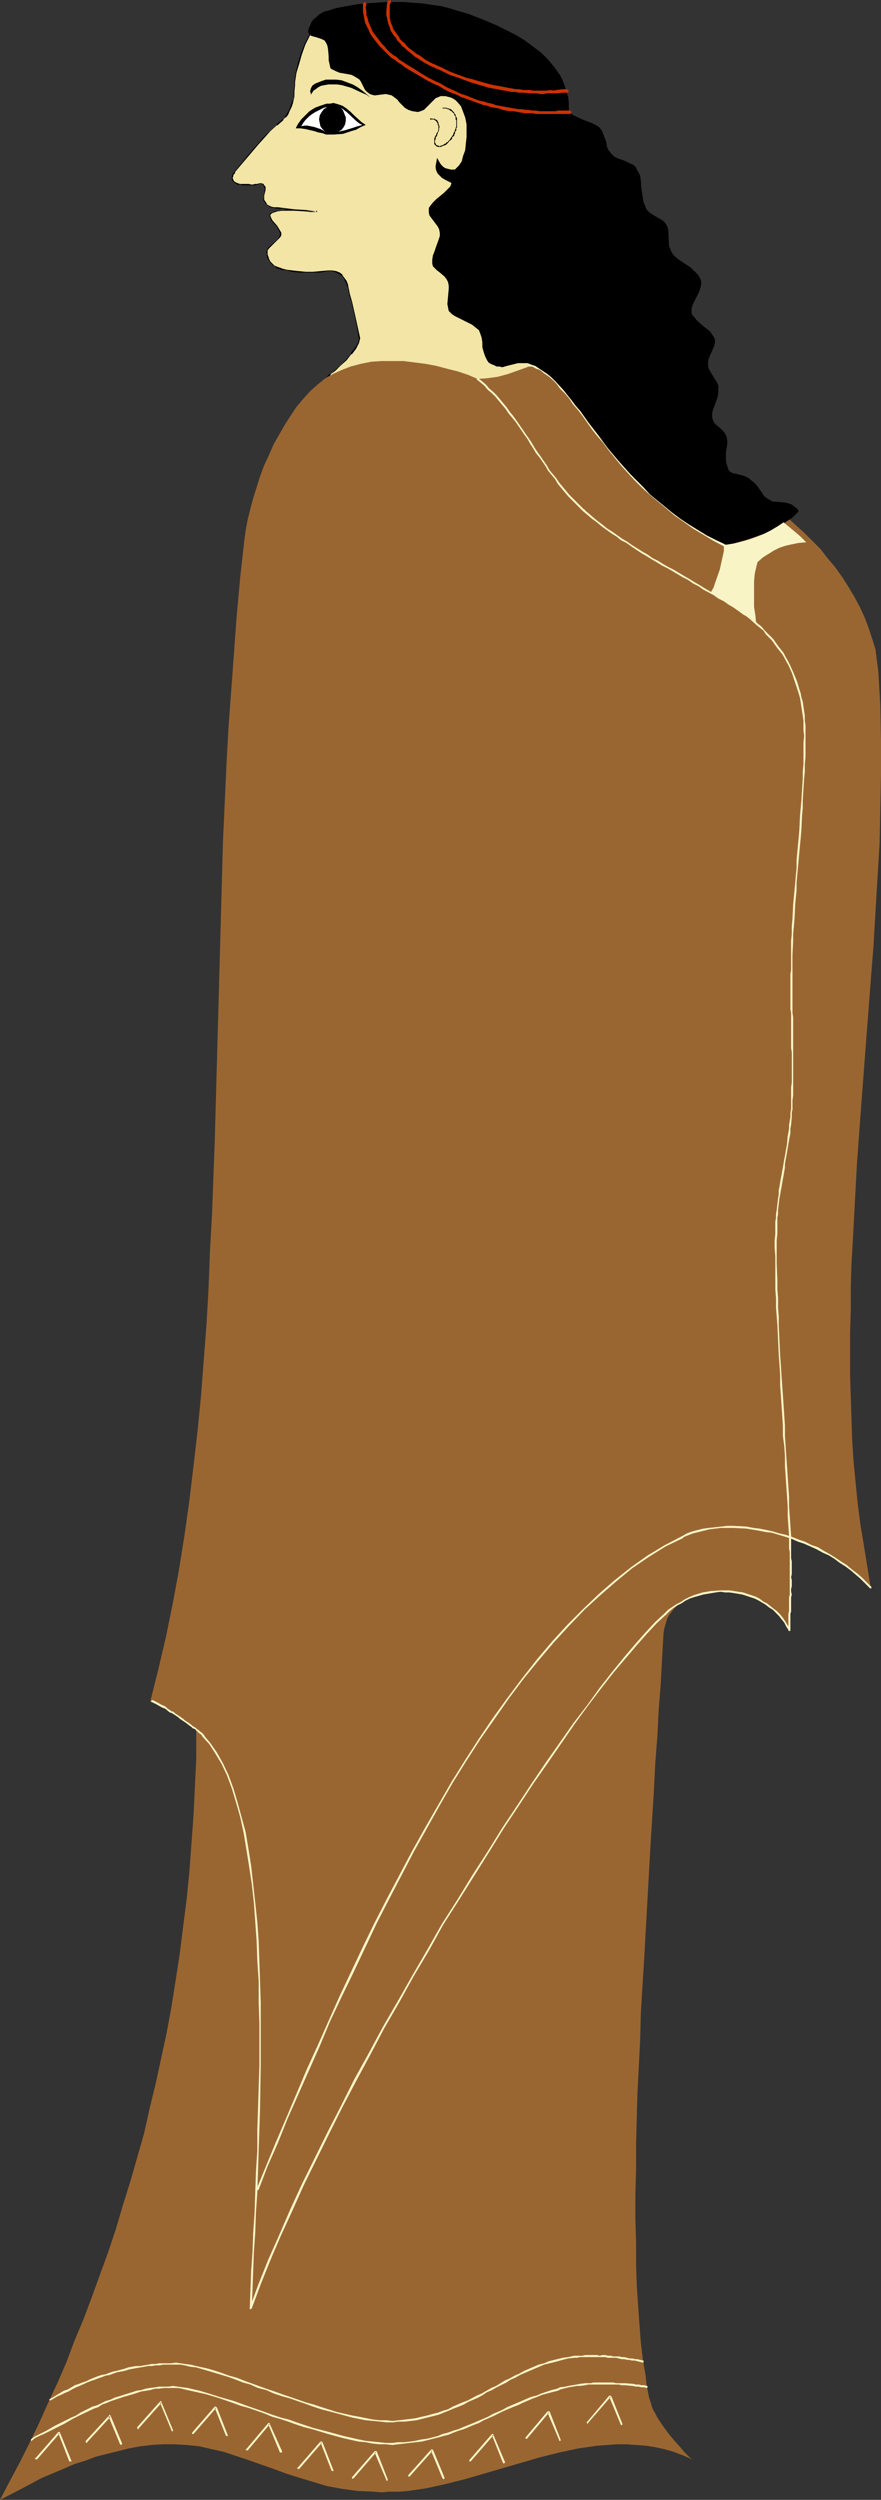 <?xml version="1.0" encoding="UTF-8" standalone="no"?>
<svg
   version="1.0"
   width="54.908mm"
   height="155.711mm"
   id="svg52"
   sodipodi:docname="Woman Standing 2.wmf"
   xmlns:inkscape="http://www.inkscape.org/namespaces/inkscape"
   xmlns:sodipodi="http://sodipodi.sourceforge.net/DTD/sodipodi-0.dtd"
   xmlns="http://www.w3.org/2000/svg"
   xmlns:svg="http://www.w3.org/2000/svg">
  <rect width="100%" height="100%" fill="#333333" stroke="none"/>
  <sodipodi:namedview
     id="namedview52"
     pagecolor="#ffffff"
     bordercolor="#000000"
     borderopacity="0.25"
     inkscape:showpageshadow="2"
     inkscape:pageopacity="0.0"
     inkscape:pagecheckerboard="0"
     inkscape:deskcolor="#d1d1d1"
     inkscape:document-units="mm" />
  <defs
     id="defs1">
    <pattern
       id="WMFhbasepattern"
       patternUnits="userSpaceOnUse"
       width="6"
       height="6"
       x="0"
       y="0" />
  </defs>
  <path
     style="fill:#f2e5a5;fill-opacity:1;fill-rule:evenodd;stroke:none"
     d="m 74.347,5.979 -1.455,2.101 -0.97,2.424 -0.97,2.262 -0.646,2.262 -0.485,2.101 -0.323,2.101 -0.162,0.808 v 1.616 0.646 l -0.162,0.485 -0.162,0.646 -0.162,0.808 -0.323,0.97 -0.323,0.808 -0.485,0.808 -0.485,0.808 -0.485,0.485 -1.616,1.293 -1.455,1.293 -1.455,1.616 -1.455,1.454 -2.748,3.393 -2.586,3.232 -0.323,0.323 -0.162,0.485 -0.162,0.323 v 0.323 0.485 l 0.323,0.485 0.323,0.323 0.485,0.162 0.646,0.162 h 0.646 1.455 0.485 0.323 0.646 l 0.485,-0.162 h 0.485 0.485 0.323 l 0.323,0.323 0.162,0.323 0.162,0.646 -0.323,0.808 -0.162,0.485 v 0.646 l 0.162,0.485 0.162,0.646 0.323,0.323 0.485,0.485 0.646,0.162 0.646,0.162 0.97,0.162 1.293,0.162 2.586,0.162 2.748,0.323 h 1.293 l 1.131,0.162 h -1.131 l -1.455,-0.162 -2.748,-0.162 h -1.455 -1.293 l -1.131,0.162 -0.485,0.162 -0.485,0.162 -0.323,0.162 -0.162,0.323 -0.162,0.162 -0.162,0.162 0.162,0.646 0.485,0.646 0.97,1.293 0.485,0.646 0.485,0.808 v 0.485 l -0.162,0.646 -0.485,0.485 -0.485,0.485 -1.293,1.131 -0.485,0.485 -0.323,0.485 v 0.323 0.485 l 0.162,0.646 0.323,0.485 0.323,0.646 0.485,0.646 0.485,0.485 0.646,0.323 0.97,0.323 1.293,0.323 1.293,0.162 1.455,0.162 h 1.778 1.616 1.778 l 1.778,-0.162 h 0.97 l 0.97,0.162 0.808,0.323 0.646,0.485 0.485,0.646 0.323,0.646 0.323,0.808 0.162,0.808 0.485,1.616 0.323,1.616 0.808,2.909 0.646,2.909 0.485,2.909 v 0.485 l -0.162,0.646 -0.323,0.646 -0.485,0.485 -0.97,1.454 -1.293,1.293 -1.293,1.293 -1.293,1.131 -0.485,0.485 -0.485,0.485 -0.323,0.323 -0.323,0.323 1.939,0.485 1.939,0.323 2.263,0.485 2.101,0.323 4.687,0.646 4.849,0.646 4.687,0.323 4.525,0.323 h 2.263 2.101 l 2.101,-0.162 h 1.778 l 2.586,-0.646 2.586,-0.646 2.424,-0.808 2.263,-0.97 2.101,-1.131 0.97,-0.646 0.808,-0.646 0.808,-0.808 0.808,-0.808 0.646,-0.97 0.646,-0.97 -2.424,-0.323 -2.263,-0.485 -2.263,-0.646 -1.939,-0.808 -1.939,-1.131 -1.778,-1.131 -1.778,-1.454 -1.455,-1.454 -1.455,-1.616 -1.131,-1.778 -1.131,-1.778 -0.808,-1.939 -0.808,-2.101 -0.485,-2.101 -0.323,-2.262 -0.162,-2.262 0.162,-2.101 0.323,-2.262 0.485,-2.101 0.808,-2.101 0.808,-2.101 0.97,-2.101 0.808,-1.939 1.131,-2.101 0.97,-2.262 0.808,-2.262 0.97,-2.262 0.646,-2.424 0.485,-2.585 0.323,-2.747 0.162,-1.454 v -1.454 l -0.162,-1.616 v -1.616 l -0.323,-1.293 -0.485,-1.293 -0.485,-1.293 -0.808,-1.293 -0.97,-1.293 -1.131,-1.131 -1.131,-1.131 -1.293,-1.131 -1.455,-0.97 -1.455,-0.97 L 105.54,9.534 103.924,8.564 100.368,7.11 96.813,5.817 93.095,4.686 91.156,4.201 89.378,3.878 87.762,3.555 85.984,3.393 84.368,3.232 82.751,3.07 81.297,3.232 H 79.842 L 78.549,3.555 77.418,3.717 76.448,4.201 75.64,4.686 74.832,5.171 Z"
     id="path1" />
  <path
     style="fill:#000000;fill-opacity:1;fill-rule:evenodd;stroke:none"
     d="m 74.185,5.817 -1.293,2.262 -1.131,2.262 -0.97,2.424 -0.646,2.262 v 0 l -0.485,2.101 -0.323,2.101 v 0.808 l -0.162,1.616 v 0.646 0.485 l -0.162,0.646 v 0 l -0.323,0.808 -0.323,0.808 -0.323,0.97 -0.485,0.808 -0.485,0.646 h 0.162 l -0.485,0.646 v -0.162 l -1.616,1.293 v 0.162 l -1.455,1.293 -1.455,1.454 -1.455,1.616 v 0 l -2.748,3.232 -2.748,3.393 -0.323,0.323 -0.162,0.323 -0.162,0.323 v 0.162 0.323 0.485 0 l 0.323,0.485 v 0 0 l 0.485,0.323 0.485,0.323 v 0 h 0.646 l 0.646,0.162 h 1.455 0.485 0.323 0.646 l 0.485,-0.162 0.485,-0.162 h 0.485 v 0 l 0.323,0.162 v 0 l 0.162,0.162 0.162,0.323 v 0 l 0.162,0.646 v 0 l -0.162,0.808 -0.162,0.485 v 0.646 0.485 0.162 l 0.323,0.485 0.323,0.485 v 0 l 0.485,0.323 0.485,0.323 h 0.162 l 0.646,0.162 0.97,0.162 h 1.293 l 2.586,0.323 2.748,0.162 1.293,0.162 1.131,0.162 v -0.323 h -1.131 -1.455 l -2.748,-0.162 -1.455,-0.162 -1.293,0.162 -1.131,0.162 h -0.162 l -0.485,0.162 -0.323,0.162 -0.323,0.162 v 0 l -0.323,0.162 v 0 L 63.518,50.578 v 0 0.162 0.162 l 0.162,0.485 0.323,0.646 1.131,1.293 0.485,0.808 0.323,0.646 v 0 0.485 0 l -0.162,0.485 v 0 l -0.323,0.485 -0.646,0.646 -1.131,0.97 -0.485,0.485 v 0 l -0.323,0.646 v 0 l -0.162,0.323 0.162,0.485 v 0.646 0 l 0.323,0.646 0.323,0.485 0.485,0.646 v 0 l 0.646,0.485 v 0 l 0.646,0.485 0.97,0.323 v 0 l 1.293,0.162 1.293,0.323 1.455,0.162 h 1.778 1.616 1.778 l 1.778,-0.323 h 0.97 l 0.97,0.323 v 0 l 0.646,0.323 0.646,0.485 v -0.162 l 0.485,0.646 0.323,0.808 0.323,0.646 0.323,0.808 v 0 l 0.323,1.616 v 0.162 l 0.485,1.454 v 0 l 0.646,2.909 0.646,2.909 0.485,2.909 v 0.485 0 l -0.162,0.485 -0.323,0.646 -0.485,0.646 -0.97,1.293 h 0.162 l -1.293,1.454 -1.293,1.293 -1.293,1.131 -0.485,0.485 -0.485,0.485 v -0.162 l -0.485,0.323 -0.323,0.323 v 0 0.162 0 h 0.162 l 1.939,0.485 1.939,0.485 2.263,0.323 2.101,0.485 4.687,0.646 4.849,0.646 4.687,0.323 4.525,0.162 2.263,0.162 h 2.101 l 2.101,-0.162 1.778,-0.162 2.586,-0.485 h 0.162 l 2.586,-0.808 2.424,-0.808 2.263,-0.808 2.101,-1.131 0.808,-0.646 0.97,-0.808 v 0 l 0.808,-0.808 v 0 l 0.808,-0.808 0.646,-0.808 0.485,-0.97 v -0.162 0 0 0 l -2.424,-0.323 -2.263,-0.485 v 0 l -2.101,-0.646 -2.101,-0.97 -1.939,-0.97 -1.778,-1.293 -1.616,-1.293 v 0 l -1.616,-1.454 v 0 l -1.293,-1.616 -1.293,-1.778 -0.97,-1.939 -0.97,-1.939 -0.646,-1.939 v 0 l -0.485,-2.101 -0.323,-2.262 -0.162,-2.262 0.162,-2.101 0.323,-2.262 0.485,-2.101 v 0 l 0.646,-2.101 0.97,-1.939 0.808,-2.101 0.97,-2.101 0.97,-2.101 0.97,-2.101 0.97,-2.262 0.808,-2.424 0.808,-2.424 v 0 l 0.485,-2.585 0.323,-2.747 v -1.454 -1.454 -1.616 l -0.162,-1.616 -0.162,-1.293 v 0 l -0.485,-1.293 -0.646,-1.454 -0.808,-1.131 -0.808,-1.293 h -0.162 l -0.97,-1.131 -1.293,-1.131 v 0 l -1.293,-1.131 -1.455,-1.131 -1.455,-0.97 -1.616,-0.97 -1.616,-0.808 -3.556,-1.616 v 0.323 l 3.394,1.454 1.616,0.97 1.616,0.97 1.616,0.97 1.455,0.97 1.293,1.131 v 0 l 1.131,1.131 1.131,1.131 h -0.162 l 0.97,1.131 0.808,1.293 0.646,1.293 0.323,1.454 v -0.162 l 0.323,1.293 0.162,1.616 v 1.616 1.454 1.454 l -0.485,2.747 -0.485,2.585 v -0.162 l -0.646,2.585 -0.808,2.262 -0.97,2.262 -0.97,2.101 -0.97,2.101 -0.97,2.101 -0.97,2.101 -0.808,2.101 -0.646,1.939 v 0.162 l -0.646,2.101 -0.323,2.262 v 2.101 2.262 l 0.323,2.262 0.646,2.101 v 0.162 l 0.646,1.939 0.97,1.939 0.97,1.939 1.131,1.616 1.455,1.616 v 0 l 1.616,1.616 v 0 l 1.616,1.293 1.778,1.293 1.939,0.97 2.101,0.97 2.263,0.646 v 0 l 2.263,0.485 2.424,0.323 -0.162,-0.162 -0.646,0.97 -0.646,0.808 -0.646,0.97 v 0 l -0.808,0.646 v 0 l -0.808,0.646 -0.97,0.646 -2.101,1.293 -2.263,0.808 -2.424,0.808 -2.586,0.646 v 0 l -2.586,0.646 -1.778,0.162 h -2.101 -2.101 -2.263 L 99.722,91.945 95.035,91.461 90.186,90.976 85.499,90.168 83.398,89.845 81.135,89.36 79.196,89.037 77.256,88.552 v 0.162 l 0.323,-0.162 0.323,-0.323 v -0.162 l 0.485,-0.323 0.646,-0.485 1.131,-1.131 1.455,-1.293 1.131,-1.454 h 0.162 l 0.97,-1.293 0.323,-0.646 0.323,-0.646 0.162,-0.485 v -0.162 l 0.162,-0.485 -0.646,-2.909 -0.646,-2.909 -0.646,-2.909 v 0 l -0.485,-1.616 v 0 l -0.323,-1.616 v 0 l -0.162,-0.808 -0.323,-0.808 -0.485,-0.646 -0.485,-0.646 v -0.162 l -0.646,-0.485 -0.808,-0.323 v 0 L 78.226,63.667 h -0.97 l -1.778,0.162 -1.778,0.162 H 72.084 L 70.306,63.828 68.852,63.667 67.559,63.505 66.266,63.182 h 0.162 l -0.97,-0.323 -0.808,-0.323 v 0 l -0.485,-0.485 v 0 l -0.485,-0.485 -0.323,-0.646 -0.162,-0.646 v 0.162 l -0.162,-0.646 v -0.485 -0.323 0 l 0.323,-0.485 v 0 l 0.485,-0.485 1.131,-1.131 0.485,-0.485 0.485,-0.485 v 0 l 0.323,-0.485 v -0.162 -0.485 0 L 65.781,53.971 65.296,53.163 64.165,51.871 63.841,51.224 63.68,50.74 v 0 -0.162 0 l 0.162,-0.162 v 0 l 0.162,-0.162 v 0 l 0.323,-0.162 0.485,-0.162 0.485,-0.162 v 0 l 1.131,-0.162 h 1.293 1.455 l 2.748,0.162 1.455,0.162 h 1.131 0.162 v -0.162 0 0 -0.162 h -0.162 -1.131 l -1.293,-0.162 -2.748,-0.162 -2.586,-0.323 -1.293,-0.162 h -0.97 l -0.646,-0.162 v 0 l -0.646,-0.323 -0.485,-0.323 h 0.162 l -0.323,-0.485 -0.323,-0.485 v 0 -0.485 -0.646 0.162 l 0.162,-0.646 0.162,-0.646 v -0.162 -0.646 0 l -0.323,-0.323 -0.162,-0.323 v 0 0 l -0.485,-0.162 v 0 h -0.485 l -0.485,0.162 h -0.485 l -0.646,0.162 h -0.323 l -0.485,-0.162 h -1.455 -0.646 l -0.646,-0.162 h 0.162 l -0.485,-0.162 -0.485,-0.323 v 0 l -0.162,-0.323 v 0 l -0.162,-0.485 0.162,-0.323 v 0 -0.323 l 0.323,-0.323 0.162,-0.485 2.748,-3.232 2.748,-3.232 v 0 l 1.455,-1.616 1.293,-1.454 1.616,-1.454 v 0.162 l 1.455,-1.293 v -0.162 l 0.485,-0.485 h 0.162 l 0.485,-0.646 0.323,-0.808 0.485,-0.97 0.323,-0.97 0.162,-0.808 v 0 l 0.162,-0.646 V 22.3 21.653 l 0.162,-1.616 v -0.808 l 0.323,-2.101 0.646,-2.101 v 0 l 0.646,-2.262 0.808,-2.262 1.131,-2.262 1.293,-2.262 z"
     id="path2" />
  <path
     style="fill:#000000;fill-opacity:1;fill-rule:evenodd;stroke:none"
     d="M 100.368,6.948 96.813,5.656 93.095,4.525 v 0 L 91.156,4.04 89.378,3.717 87.762,3.393 85.984,3.232 84.368,3.07 H 82.751 81.297 l -1.455,0.162 -1.293,0.162 -1.131,0.323 v 0 l -0.97,0.323 -0.97,0.485 -0.646,0.646 h -0.162 l -0.485,0.646 0.162,0.162 0.646,-0.646 h -0.162 l 0.808,-0.485 0.808,-0.485 0.97,-0.485 v 0 L 78.549,3.555 79.842,3.393 81.297,3.232 h 1.455 1.616 l 1.616,0.162 1.778,0.323 1.616,0.162 1.778,0.485 1.939,0.323 h -0.162 l 3.717,1.131 3.717,1.454 z"
     id="path3" />
  <path
     style="fill:#000000;fill-opacity:1;fill-rule:evenodd;stroke:none"
     d="m 69.66,30.218 0.485,-0.97 0.808,-1.131 0.97,-0.97 0.97,-0.97 1.293,-0.808 1.293,-0.485 1.455,-0.485 h 0.808 l 0.808,-0.162 1.131,0.323 0.97,0.323 0.97,0.646 0.97,0.808 0.808,0.808 1.778,1.616 0.97,0.646 -1.131,0.485 -1.131,0.646 -1.131,0.323 -0.97,0.323 -0.97,0.323 -2.101,0.162 H 77.741 76.771 L 75.963,31.349 74.993,31.187 74.024,30.864 71.923,30.379 70.791,30.218 Z"
     id="path4" />
  <path
     style="fill:#ffffff;fill-opacity:1;fill-rule:evenodd;stroke:none"
     d="m 80.327,25.37 0.485,0.646 0.323,0.808 0.323,0.808 v 0.808 l -0.162,0.808 -0.323,0.646 -0.485,0.646 -0.808,0.485 0.646,-0.162 0.808,-0.162 1.616,-0.485 1.455,-0.485 0.646,-0.162 0.485,-0.162 -0.646,-0.323 -0.646,-0.485 -2.424,-2.262 -0.646,-0.485 z"
     id="path5" />
  <path
     style="fill:#ffffff;fill-opacity:1;fill-rule:evenodd;stroke:none"
     d="m 77.094,25.208 -0.808,0.485 -0.485,0.646 -0.485,0.808 -0.162,0.97 0.162,0.808 0.162,0.808 0.485,0.646 0.646,0.646 -0.485,-0.323 -0.646,-0.323 -1.455,-0.485 -0.808,-0.162 -0.808,-0.162 h -0.646 l -0.808,0.162 0.485,-0.808 0.485,-0.646 0.808,-0.808 0.808,-0.646 0.808,-0.485 0.97,-0.485 0.97,-0.485 z"
     id="path6" />
  <path
     style="fill:#000000;fill-opacity:1;fill-rule:evenodd;stroke:none"
     d="m 73.216,22.3 0.323,-0.485 0.323,-0.485 0.485,-0.323 0.646,-0.485 0.646,-0.323 0.808,-0.162 0.97,-0.162 h 1.131 0.808 l 1.131,0.162 1.131,0.323 1.131,0.323 2.424,1.131 1.131,0.485 0.97,0.646 -0.97,-0.808 -0.97,-0.808 -1.131,-0.808 -1.131,-0.646 -1.293,-0.485 -1.293,-0.485 -1.293,-0.162 h -1.293 -1.131 l -0.97,0.323 -0.808,0.323 -0.808,0.323 -0.646,0.485 -0.323,0.646 -0.162,0.646 0.162,0.485 z"
     id="path7" />
  <path
     style="fill:#000000;fill-opacity:1;fill-rule:evenodd;stroke:none"
     d="m 101.338,27.955 v 0 0.162 0 0.162 0 l 0.162,-0.162 v -0.162 0.162 h 0.162 0.323 0.162 0.162 v 0.162 h 0.162 v 0 l 0.162,0.162 0.162,0.162 v 0 l 0.162,0.162 v 0 0.162 0 l 0.162,0.162 v 0 0.323 l 0.162,0.162 v 0 0 0 0 h 0.162 v 0 0 0 -0.162 l -0.162,-0.162 v -0.323 0 -0.162 h -0.162 v -0.162 0 -0.162 h -0.162 v 0 -0.162 l -0.323,-0.162 h -0.162 v -0.162 h -0.162 -0.162 -0.162 -0.323 l -0.162,-0.162 -0.162,0.162 v 0.162 z"
     id="path8" />
  <path
     style="fill:#000000;fill-opacity:1;fill-rule:evenodd;stroke:none"
     d="m 103.439,29.41 v 0 h -0.162 v 0 0.162 0 0.162 0.162 0.162 0.323 0.162 l -0.162,0.485 -0.162,0.162 -0.162,0.323 v 0.162 l -0.162,0.162 v 0.162 0 l -0.162,0.162 -0.162,0.485 v 0.162 0 0.162 0.808 0.162 l 0.162,0.162 0.323,0.323 v 0 h 0.162 v 0 0 -0.162 0 l -0.323,-0.323 v -0.162 l -0.162,-0.162 v -0.646 0 l 0.162,-0.162 v -0.162 -0.323 l 0.162,-0.162 0.162,-0.162 V 31.833 31.672 l 0.162,-0.162 v -0.323 l 0.162,-0.162 0.162,-0.485 V 30.379 30.056 l 0.162,-0.162 -0.162,-0.162 v -0.162 z"
     id="path9" />
  <path
     style="fill:#000000;fill-opacity:1;fill-rule:evenodd;stroke:none"
     d="m 102.954,34.257 h -0.162 v 0 0.162 0 l 0.323,0.162 h 0.323 0.323 0.162 l 0.162,-0.162 h 0.162 l 0.323,-0.162 0.485,-0.162 0.323,-0.323 0.162,-0.162 0.162,-0.162 0.162,-0.323 h 0.162 l 0.323,-0.323 0.162,-0.162 v -0.323 l 0.162,-0.162 0.323,-0.162 v -0.323 l 0.162,-0.162 v -0.323 l 0.162,-0.323 0.162,-0.162 V 30.379 30.056 l 0.162,-0.162 v 0 0 -0.162 h -0.162 v 0.162 0 0 l -0.162,0.162 v 0.323 l -0.162,0.162 v 0.323 l -0.162,0.162 -0.162,0.323 v 0.162 l -0.162,0.323 -0.162,0.162 -0.162,0.323 -0.162,0.162 -0.162,0.323 v 0 l -0.323,0.323 -0.162,0.162 v 0.162 h -0.323 l -0.162,0.323 h -0.162 l -0.485,0.323 -0.323,0.162 v 0 h -0.323 v 0.162 h -0.323 l -0.162,-0.162 z"
     id="path10" />
  <path
     style="fill:#000000;fill-opacity:1;fill-rule:evenodd;stroke:none"
     d="m 107.48,29.894 v 0 0.162 h 0.162 v -0.162 -0.808 -0.323 -0.162 -0.162 -0.162 -0.162 -0.323 l -0.162,-0.162 V 27.47 l -0.162,-0.162 v -0.323 l -0.162,-0.162 -0.162,-0.162 v -0.162 l -0.323,-0.323 -0.162,-0.162 -0.323,-0.323 h -0.162 l -0.323,-0.162 h -0.323 l -0.162,-0.162 h -0.323 -0.646 v 0 0 0.162 0 0 0 h 0.646 0.162 l 0.323,0.162 h 0.162 l 0.323,0.162 0.162,0.162 0.323,0.162 0.162,0.162 0.162,0.162 0.162,0.162 0.162,0.162 v 0.162 l 0.162,0.323 0.162,0.162 v 0.162 0.162 0.323 l 0.162,0.162 v 0.162 0.162 0.162 0.323 z"
     id="path11" />
  <path
     style="fill:#996632;fill-opacity:1;fill-rule:evenodd;stroke:none"
     d="m 74.67,90.653 -1.616,1.454 -1.616,1.778 -1.616,1.939 -1.293,1.939 -1.455,2.262 -1.293,2.262 -1.293,2.262 -1.131,2.585 -1.131,2.424 -0.97,2.585 -0.808,2.585 -0.808,2.585 -0.646,2.424 -0.646,2.585 -0.485,2.585 -0.323,2.424 -0.97,8.726 -0.808,8.888 -1.293,17.613 -0.646,8.726 -0.485,8.888 -0.808,17.775 -0.485,17.613 -0.485,17.775 -0.485,17.613 -0.485,17.613 -0.646,17.29 -0.485,8.726 -0.323,8.564 -0.485,8.564 -0.646,8.403 -0.646,8.403 -0.808,8.241 -0.97,8.403 -0.97,8.08 -1.131,8.08 -1.293,8.08 -1.455,7.918 -1.616,7.918 -1.778,7.595 -1.939,7.756 2.748,1.131 2.748,1.616 1.293,0.808 1.455,0.97 1.293,0.97 1.293,1.131 v 6.787 l -0.323,6.787 -0.323,6.625 -0.485,6.625 -0.485,6.625 -0.646,6.464 -0.808,6.302 -0.808,6.464 -0.97,6.302 -0.97,6.14 -1.131,6.14 -1.293,5.979 -1.293,5.979 -1.455,5.979 -1.293,5.817 -1.616,5.656 -1.616,5.656 -1.778,5.656 -1.616,5.494 -1.778,5.333 -1.939,5.332 -1.939,5.333 -1.939,5.171 -2.101,5.009 -1.939,5.171 -2.101,4.848 -2.263,4.848 -2.101,4.686 -2.263,4.686 -2.263,4.525 -2.424,4.525 L 0,588.515 l 5.01,-2.585 4.849,-2.585 5.01,-2.101 2.586,-1.131 2.586,-0.808 2.586,-0.97 2.586,-0.646 2.586,-0.646 2.586,-0.646 2.586,-0.485 2.748,-0.323 2.586,-0.162 h 2.748 l 2.909,0.162 3.071,0.323 2.748,0.646 2.909,0.646 2.909,0.97 2.909,0.97 5.98,2.101 3.071,1.131 3.071,0.97 3.232,0.97 3.232,0.97 3.556,0.646 3.556,0.485 3.717,0.162 1.939,0.162 1.939,-0.162 h 2.263 l 2.101,-0.162 4.364,-0.646 4.364,-0.97 4.525,-1.131 8.889,-2.585 8.889,-2.585 4.525,-1.131 4.525,-0.97 4.525,-0.646 2.263,-0.162 2.263,-0.162 h 2.263 l 2.263,0.162 2.263,0.162 2.101,0.323 2.263,0.485 2.263,0.646 2.101,0.808 2.263,0.97 -0.646,-0.485 -0.646,-0.646 -0.646,-0.646 -0.646,-0.808 -1.455,-1.616 -1.616,-1.939 -1.293,-1.778 -1.293,-1.939 -0.485,-0.97 -0.485,-0.808 -0.323,-0.808 -0.162,-0.646 -0.485,-1.454 -0.323,-1.616 -0.323,-1.778 -0.162,-1.778 -0.323,-1.778 -0.323,-1.939 -0.485,-4.04 -0.323,-4.201 -0.323,-4.525 -0.323,-4.848 -0.162,-5.009 v -5.171 l -0.162,-5.494 v -5.494 l 0.162,-5.817 v -5.979 l 0.162,-5.979 0.162,-6.14 0.323,-6.302 0.323,-6.302 0.162,-6.464 0.808,-13.089 1.455,-26.178 0.808,-12.927 0.323,-6.464 0.485,-6.302 0.323,-6.302 0.485,-6.14 0.323,-5.979 0.323,-5.817 0.162,-1.131 0.323,-1.131 0.323,-1.131 0.485,-0.97 0.646,-0.808 0.646,-0.808 0.808,-0.808 0.97,-0.646 0.808,-0.485 1.131,-0.485 1.131,-0.485 1.131,-0.323 1.131,-0.323 1.131,-0.162 1.293,-0.162 h 1.293 l 2.586,0.162 2.424,0.485 1.293,0.323 1.131,0.323 1.293,0.485 1.131,0.485 0.97,0.646 0.97,0.808 0.97,0.646 0.97,0.808 0.808,0.97 0.646,0.97 0.646,1.131 0.485,1.131 v -2.424 l 0.162,-2.585 v -2.585 l 0.162,-2.585 v -2.909 -2.909 l -0.162,-3.07 v -3.232 l 1.455,0.646 1.455,0.485 2.748,1.131 2.424,1.293 2.263,1.454 2.263,1.616 2.101,1.616 2.101,1.778 2.101,1.939 -0.808,-5.009 -0.808,-5.009 -0.808,-4.848 -0.646,-5.009 -0.485,-4.848 -0.485,-5.009 -0.323,-5.009 -0.162,-5.009 -0.162,-5.009 -0.162,-5.171 v -5.009 -5.332 l 0.162,-5.171 v -5.333 l 0.162,-5.494 0.323,-5.494 0.485,-9.211 0.485,-8.888 0.646,-8.888 0.646,-8.564 0.646,-8.564 0.646,-8.403 0.646,-8.403 0.646,-8.241 0.485,-8.241 0.485,-8.08 0.485,-8.08 0.162,-8.08 0.162,-8.08 v -8.08 l -0.162,-8.241 -0.485,-8.08 -0.323,-2.424 -0.323,-2.585 -0.808,-2.585 -0.808,-2.424 -0.97,-2.585 -1.131,-2.424 -1.293,-2.424 -1.455,-2.424 -1.455,-2.262 -1.616,-2.262 -1.778,-2.101 -1.616,-2.101 -1.939,-1.939 -1.778,-1.778 -1.778,-1.616 -1.778,-1.616 -3.232,-2.585 -3.232,-2.262 -3.232,-2.424 -3.394,-2.262 -7.111,-4.525 -7.111,-4.525 -7.435,-4.686 -3.717,-2.424 -3.556,-2.424 -3.717,-2.585 -3.556,-2.585 -3.556,-2.909 -3.556,-3.07 -1.616,1.131 -1.778,1.131 -2.101,1.131 -2.263,0.808 -2.263,0.808 -2.424,0.646 -2.424,0.323 -2.263,0.162 -2.263,-0.97 -2.424,-0.808 -2.586,-0.646 -2.424,-0.646 -2.586,-0.485 L 97.621,85.32 95.035,84.997 h -2.586 -2.586 l -2.424,0.162 -2.424,0.485 -2.424,0.646 -2.101,0.808 -2.101,0.97 -1.939,1.131 z"
     id="path12" />
  <path
     style="fill:#f9f4c6;fill-opacity:1;fill-rule:evenodd;stroke:none"
     d="m 124.612,85.805 v 0 l -0.162,0.162 v 0 0.162 0 0.162 h 0.162 0.808 l 0.808,0.485 0.97,0.323 0.97,0.808 0.97,0.646 0.97,0.808 0.97,0.97 0.808,1.131 1.131,1.131 0.97,1.131 0.97,1.454 1.131,1.293 1.131,1.454 1.131,1.616 1.131,1.616 1.293,1.616 1.293,1.454 1.293,1.778 1.455,1.778 1.455,1.778 1.455,1.616 1.616,1.778 1.778,1.778 1.778,1.616 1.939,1.616 1.939,1.616 2.101,1.778 2.101,1.454 2.263,1.616 2.424,1.454 2.424,1.454 2.748,1.454 h 0.162 v -0.162 h 0.162 v 0 -0.162 0 -0.162 h -0.162 l -2.586,-1.454 -2.586,-1.293 -2.263,-1.454 -2.424,-1.616 -2.101,-1.454 -1.939,-1.778 -1.939,-1.616 -1.939,-1.616 -1.778,-1.616 -1.778,-1.778 -1.616,-1.778 -1.455,-1.616 -1.455,-1.778 -1.455,-1.778 -1.293,-1.616 -1.293,-1.616 -1.293,-1.616 -1.131,-1.616 -1.131,-1.454 -1.131,-1.454 -1.131,-1.454 -0.97,-1.293 -0.97,-1.293 -1.131,-1.131 -0.808,-1.131 -0.97,-0.808 -0.97,-0.97 -0.97,-0.646 -0.97,-0.808 -0.97,-0.485 -0.97,-0.323 z"
     id="path13" />
  <path
     style="fill:#f9f4c6;fill-opacity:1;fill-rule:evenodd;stroke:none"
     d="m 112.652,89.037 v 0 h -0.162 -0.162 v 0 0 0.162 0 0.162 l 0.808,0.646 0.97,0.808 0.808,0.97 0.97,0.808 0.808,0.808 0.808,0.97 0.808,0.97 0.808,0.97 0.646,0.97 0.808,0.97 0.808,0.97 1.455,2.101 0.646,0.97 0.808,1.131 0.646,1.131 0.646,0.97 0.646,1.131 0.808,0.97 1.455,2.101 0.646,1.131 1.616,1.939 0.646,1.131 0.808,0.97 0.808,0.97 0.808,0.97 1.778,1.778 0.808,0.808 0.97,0.97 h 0.162 0.162 v 0 0 l 0.162,-0.162 v -0.162 h -0.162 v 0 l -0.97,-0.97 -0.808,-0.808 -1.778,-1.778 -0.808,-0.97 -0.808,-0.97 -0.808,-0.97 -0.646,-0.97 -1.616,-1.939 -0.646,-1.131 -1.455,-2.101 -0.808,-1.131 -0.646,-0.97 -0.646,-1.131 -0.646,-0.97 -0.808,-1.131 -0.646,-0.97 -1.455,-2.101 -0.808,-1.131 -0.808,-0.97 -0.646,-0.97 -0.808,-0.97 -0.808,-0.97 -0.808,-0.97 -0.808,-0.808 -0.97,-0.808 -0.808,-0.97 -0.97,-0.808 z"
     id="path14" />
  <path
     style="fill:#f9f4c6;fill-opacity:1;fill-rule:evenodd;stroke:none"
     d="m 137.703,120.062 v -0.162 h -0.162 v 0.162 h -0.162 v 0 0.162 0 0.162 l 0.97,0.808 1.131,0.97 1.131,0.808 1.131,0.97 1.131,0.808 1.131,0.808 1.293,0.808 0.97,0.808 1.293,0.646 1.131,0.808 2.424,1.616 1.131,0.646 1.293,0.808 1.131,0.646 1.293,0.808 1.293,0.646 1.131,0.646 2.424,1.454 1.293,0.646 1.131,0.808 1.293,0.646 1.131,0.808 2.424,1.293 1.131,0.808 1.293,0.646 1.131,0.808 1.131,0.646 1.131,0.808 1.131,0.808 v 0 h 0.162 0.162 v 0 -0.162 -0.162 0 h -0.162 l -1.131,-0.808 -1.131,-0.808 -1.131,-0.646 -1.131,-0.808 -1.131,-0.646 -1.293,-0.808 -2.263,-1.293 -1.293,-0.808 -1.131,-0.646 -1.293,-0.808 -1.131,-0.646 -2.424,-1.454 -1.293,-0.646 -1.131,-0.646 -1.293,-0.808 -1.293,-0.646 -1.131,-0.808 -1.131,-0.646 -2.586,-1.616 -1.131,-0.808 -1.131,-0.646 -1.131,-0.808 -1.131,-0.808 -1.293,-0.808 -0.97,-0.808 -1.293,-0.97 -0.97,-0.808 -1.131,-0.97 z"
     id="path15" />
  <path
     style="fill:#f9f4c6;fill-opacity:1;fill-rule:evenodd;stroke:none"
     d="m 175.2,144.301 v 0 h -0.162 v 0 0 l -0.162,0.162 v 0.162 h 0.162 v 0 l 0.808,0.485 0.808,0.646 1.616,1.454 0.808,0.646 0.808,0.646 0.485,0.808 1.455,1.454 1.131,1.616 0.646,0.808 0.646,0.808 0.485,0.808 0.485,0.97 0.485,0.808 0.808,1.778 0.646,1.939 0.323,0.97 0.323,0.97 0.323,0.97 0.323,1.131 0.162,0.97 0.162,1.131 0.323,2.101 0.162,1.131 v 1.131 1.131 l 0.162,1.293 v 0.162 0 0 0 l 0.162,0.162 v 0 l 0.162,-0.162 v 0 0 0 -0.162 -1.293 -1.131 l -0.162,-1.131 v -1.131 l -0.162,-1.131 -0.162,-1.131 -0.162,-1.131 -0.323,-0.97 -0.162,-0.97 -0.323,-0.97 -0.323,-1.131 -0.323,-0.97 -0.808,-1.939 -0.808,-1.778 -0.485,-0.97 -0.485,-0.808 -0.485,-0.97 -0.646,-0.808 -0.646,-0.808 -1.131,-1.616 -1.455,-1.454 -0.646,-0.646 -0.646,-0.808 -0.808,-0.646 -1.616,-1.454 -0.97,-0.646 z"
     id="path16" />
  <path
     style="fill:#f9f4c6;fill-opacity:1;fill-rule:evenodd;stroke:none"
     d="m 189.746,173.226 v 0 0 -0.162 0 h -0.162 v 0 h -0.162 v 0 0.162 0 0 l -0.162,1.616 v 3.393 1.616 l -0.162,1.778 v 1.616 l -0.323,5.171 -0.162,1.778 -0.162,1.778 -0.162,3.393 -0.162,1.939 -0.162,1.616 -0.162,1.778 -0.162,1.778 v 1.778 l -0.162,1.778 -0.162,1.778 -0.162,1.778 -0.162,1.616 -0.162,1.778 -0.162,3.393 -0.162,1.778 v 1.778 l -0.162,1.616 v 3.393 3.393 0.162 0 0 h 0.162 v 0 h 0.162 v 0 0 -0.162 0 -3.393 l 0.162,-3.393 v -1.616 l 0.162,-1.778 0.162,-1.778 0.162,-3.393 0.162,-1.778 0.162,-1.616 v -1.778 l 0.162,-1.778 0.162,-1.778 0.162,-1.778 0.162,-1.778 0.162,-1.778 0.162,-1.616 0.162,-1.939 0.162,-3.393 0.162,-1.778 v -1.778 l 0.323,-5.171 0.162,-1.616 v -1.778 l 0.162,-1.616 v -3.393 z"
     id="path17" />
  <path
     style="fill:#f9f4c6;fill-opacity:1;fill-rule:evenodd;stroke:none"
     d="m 186.675,228.328 v 0 -0.162 0 0 h -0.162 v 0 h -0.162 v 0 0 0.162 0 l -0.162,0.97 v 0.97 1.131 6.14 l 0.162,0.97 v 0.97 3.07 1.131 3.07 l 0.162,0.97 v 3.07 1.131 0.97 1.939 l -0.162,1.131 v 0.97 0.97 1.131 2.262 0 0 h 0.162 0.162 v 0 0 -0.162 0 -2.101 l 0.162,-1.131 v -0.97 -0.97 -1.131 -1.939 -0.97 -1.131 -3.07 -0.97 -3.07 -1.131 -3.07 l -0.162,-0.97 v -0.97 -6.14 -1.131 -0.97 z"
     id="path18" />
  <path
     style="fill:#f9f4c6;fill-opacity:1;fill-rule:evenodd;stroke:none"
     d="m 186.675,261.131 v -0.162 0 0 h -0.162 -0.162 v 0 0 0.162 0 0 l -0.162,0.808 v 0.97 l -0.323,1.939 v 0.808 l -0.162,0.97 -0.162,0.808 -0.162,1.939 -0.323,1.778 -0.162,0.97 -0.162,0.808 -0.162,0.97 -0.162,0.97 -0.162,0.808 -0.162,0.97 -0.162,0.808 -0.162,0.97 -0.162,0.97 -0.162,0.808 v 0.97 l -0.162,0.97 -0.323,2.747 -0.162,0.97 v 0.808 l -0.162,0.97 v 0.97 1.939 0 0 h 0.162 v 0.162 h 0.162 v -0.162 0 0 h 0.162 v -0.162 -1.778 -0.97 -0.97 l 0.162,-0.808 v -0.97 l 0.323,-2.747 0.162,-0.808 0.162,-0.97 0.162,-0.808 0.162,-0.97 0.162,-0.97 0.162,-0.808 0.162,-0.97 0.162,-0.97 v -0.808 l 0.162,-0.97 0.162,-0.808 0.162,-0.97 0.323,-1.939 0.323,-1.778 0.162,-0.808 v -1.131 l 0.162,-0.808 0.162,-1.939 v -0.97 z"
     id="path19" />
  <path
     style="fill:#f9f4c6;fill-opacity:1;fill-rule:evenodd;stroke:none"
     d="m 183.12,290.379 v 0 h -0.162 v -0.162 0 0 h -0.162 v 0 h -0.162 v 0.162 0 0 l -0.162,1.616 v 1.778 l 0.162,1.939 v 1.778 4.04 2.101 l 0.162,1.939 v 2.262 l 0.162,2.101 0.162,2.101 0.323,6.948 0.162,2.262 0.162,2.424 v 2.424 l 0.162,2.262 0.485,7.272 v 2.424 l 0.323,2.424 0.162,2.424 v 2.262 l 0.162,2.424 0.162,2.424 0.162,2.262 0.162,2.424 v 2.262 l 0.323,4.686 v 0 h 0.162 v 0.162 0 h 0.162 v 0 h 0.162 v -0.162 0 l -0.323,-4.686 -0.162,-2.262 v -2.424 l -0.162,-2.262 -0.162,-2.424 -0.162,-2.424 -0.162,-2.262 -0.162,-2.424 -0.162,-2.424 v -2.424 l -0.485,-7.272 -0.162,-2.262 -0.162,-2.424 -0.162,-2.424 -0.162,-2.262 -0.323,-6.948 v -2.101 l -0.162,-2.101 v -2.262 l -0.162,-1.939 v -2.101 l -0.162,-4.04 v -1.778 -1.939 -1.778 z"
     id="path20" />
  <path
     style="fill:#f9f4c6;fill-opacity:1;fill-rule:evenodd;stroke:none"
     d="m 186.352,361.641 v -0.162 0 0 l -0.162,-0.162 h -0.162 v 0.162 0 h -0.162 v 3.07 l 0.162,0.808 v 1.454 0.808 1.454 0.646 0.808 0.808 0.646 1.454 0.646 0.646 0.646 l -0.162,0.646 v 2.747 0.485 l -0.162,0.646 v 4.04 h 0.162 v 0 0 h 0.162 0.162 v 0 -0.162 0 -3.878 l 0.162,-0.485 v -0.646 -2.747 l 0.162,-0.646 -0.162,-0.646 v -0.646 l 0.162,-0.646 v -1.454 l -0.162,-0.646 0.162,-0.808 v -0.808 -0.646 -1.454 l -0.162,-0.808 v -1.454 -0.808 z"
     id="path21" />
  <path
     style="fill:#f9f4c6;fill-opacity:1;fill-rule:evenodd;stroke:none"
     d="m 185.706,383.94 h 0.162 v 0 0 h 0.162 0.162 v 0 -0.162 -0.162 0 l -0.646,-0.97 -0.485,-0.808 -0.646,-0.97 -0.646,-0.808 -0.808,-0.808 -0.646,-0.485 -0.808,-0.646 -0.808,-0.646 -0.97,-0.485 -0.808,-0.646 -0.97,-0.485 -0.97,-0.323 -0.97,-0.323 -0.97,-0.323 -1.131,-0.162 -0.97,-0.162 -1.131,-0.162 h -0.97 -1.131 l -2.263,0.162 -0.97,0.162 -0.97,0.162 -2.101,0.646 -1.131,0.485 -0.97,0.485 -0.97,0.646 -0.97,0.485 -0.97,0.646 -0.97,0.646 -0.808,0.808 v 0.162 0 0.162 0 0 l 0.162,0.162 h 0.162 v -0.162 l 0.808,-0.808 0.808,-0.646 0.97,-0.646 0.97,-0.485 0.97,-0.646 0.97,-0.485 0.97,-0.323 2.263,-0.646 0.97,-0.162 0.97,-0.162 0.97,-0.162 1.131,-0.162 1.131,0.162 h 0.97 l 1.131,0.162 0.97,0.162 0.97,0.162 0.97,0.323 0.97,0.323 0.97,0.323 0.97,0.485 0.808,0.485 0.808,0.485 0.808,0.646 0.808,0.485 0.646,0.646 0.808,0.808 0.646,0.808 0.646,0.808 0.485,0.97 0.646,0.97 z"
     id="path22" />
  <path
     style="fill:#f9f4c6;fill-opacity:1;fill-rule:evenodd;stroke:none"
     d="m 156.937,380.062 v 0 0 -0.162 -0.162 0 h -0.162 -0.162 v 0 l -2.263,2.101 -2.263,2.424 -2.424,2.747 -2.748,3.232 -2.748,3.393 -2.909,3.717 -2.909,4.04 -3.232,4.201 -6.465,9.211 -3.394,5.009 -3.394,5.171 -3.556,5.333 -3.394,5.494 -3.556,5.494 -3.556,5.817 -3.717,5.817 -3.394,5.979 -3.556,6.14 -3.394,5.979 -3.556,6.14 -3.394,6.302 -3.394,6.14 -3.071,6.14 -3.232,6.302 -5.98,12.119 -2.748,5.979 -2.586,5.979 -2.586,5.817 -2.263,5.656 -2.101,5.656 v 0.162 0.162 h 0.162 v 0 h 0.162 v 0 -0.162 h 0.162 l 2.101,-5.656 2.263,-5.656 2.424,-5.656 2.748,-5.979 2.748,-6.14 5.98,-12.119 3.071,-6.14 3.232,-6.14 3.394,-6.302 3.232,-6.14 3.556,-6.14 3.394,-6.14 3.556,-5.979 3.394,-6.14 3.717,-5.817 3.556,-5.656 3.556,-5.656 3.394,-5.494 3.556,-5.333 3.394,-5.171 3.394,-4.848 6.465,-9.372 3.071,-4.201 3.071,-4.04 2.909,-3.717 2.748,-3.232 2.748,-3.232 2.424,-2.747 2.263,-2.424 z"
     id="path23" />
  <path
     style="fill:#f9f4c6;fill-opacity:1;fill-rule:evenodd;stroke:none"
     d="m 58.831,543.431 v 0 0.162 h 0.162 v 0 h 0.162 v 0 -0.162 h 0.162 v 0 l 0.323,-8.726 0.162,-4.525 0.323,-4.525 0.162,-4.686 0.323,-4.848 0.162,-4.848 0.162,-5.009 0.162,-4.848 0.162,-5.009 0.162,-10.18 v -9.857 -5.009 l -0.162,-4.848 -0.162,-4.848 -0.162,-4.686 -0.323,-4.525 -0.485,-4.525 -0.485,-4.363 -0.485,-4.363 -0.646,-4.04 -0.646,-3.878 -0.97,-3.555 -0.97,-3.555 -0.97,-3.232 -1.131,-3.07 -1.293,-2.747 -1.455,-2.585 -1.455,-2.101 -1.616,-1.939 v 0 0 h -0.162 v 0 h -0.162 v 0 0 0.162 0 0.162 l 1.616,1.778 1.455,2.262 1.455,2.424 1.293,2.747 1.131,3.07 0.97,3.232 0.97,3.393 0.808,3.717 0.646,3.878 0.646,4.04 0.646,4.201 0.485,4.363 0.323,4.525 0.323,4.525 0.162,4.686 0.323,4.848 v 4.848 l 0.162,5.009 v 9.857 l -0.323,10.18 -0.162,5.009 v 4.848 l -0.323,5.009 -0.162,4.848 -0.162,4.848 -0.323,4.686 -0.162,4.525 -0.323,4.525 z"
     id="path24" />
  <path
     style="fill:#f9f4c6;fill-opacity:1;fill-rule:evenodd;stroke:none"
     d="m 47.679,408.826 h 0.162 v 0 h 0.162 v 0 -0.162 h 0.162 v -0.162 h -0.162 l -0.162,-0.323 -0.162,-0.162 -0.646,-0.485 -0.162,-0.162 -0.485,-0.323 -0.323,-0.323 -0.323,-0.162 -0.485,-0.323 -0.323,-0.323 -0.97,-0.646 -0.485,-0.323 -0.323,-0.323 -0.485,-0.323 -0.485,-0.323 -0.97,-0.646 -0.323,-0.323 -0.485,-0.162 -0.485,-0.323 -0.485,-0.323 -0.323,-0.323 -0.485,-0.323 -0.485,-0.162 -1.131,-0.646 -0.646,-0.323 -0.323,-0.162 h -0.162 v 0 h -0.162 v 0.162 h -0.162 v 0.162 h 0.162 v 0.162 h 0.162 v 0 l 0.323,0.162 0.646,0.323 1.131,0.646 0.323,0.162 0.485,0.162 0.485,0.323 0.323,0.323 0.485,0.323 0.485,0.162 0.485,0.323 0.97,0.646 0.323,0.323 0.485,0.323 0.485,0.323 0.485,0.323 0.808,0.646 0.485,0.323 0.323,0.323 0.485,0.162 0.323,0.323 0.323,0.323 0.162,0.162 0.646,0.485 0.162,0.162 z"
     id="path25" />
  <path
     style="fill:#f9f4c6;fill-opacity:1;fill-rule:evenodd;stroke:none"
     d="m 60.447,515.314 v 0.162 h 0.162 v 0.162 0 h 0.162 v 0 l 0.162,-0.162 v 0 0 l 2.101,-5.494 2.424,-5.494 2.263,-5.656 5.01,-11.311 2.586,-5.817 2.424,-5.817 2.748,-5.817 2.748,-5.656 2.748,-5.817 2.748,-5.817 2.909,-5.656 5.818,-11.15 3.071,-5.494 3.071,-5.494 3.071,-5.333 3.232,-5.171 3.232,-5.009 3.394,-4.848 3.394,-4.848 3.394,-4.525 3.556,-4.363 3.556,-4.201 3.556,-3.878 3.717,-3.878 3.717,-3.393 3.717,-3.232 3.717,-3.07 4.041,-2.747 3.879,-2.424 4.041,-1.939 0.162,-0.162 v 0 0 -0.162 -0.162 h -0.162 v 0 h -0.162 l -4.041,2.101 -4.041,2.424 -3.879,2.747 -3.879,3.07 -3.717,3.232 -3.717,3.555 -3.717,3.717 -3.556,3.878 -3.556,4.201 -3.556,4.525 -3.394,4.525 -3.394,4.686 -3.394,5.009 -3.232,5.009 -3.232,5.171 -3.071,5.333 -3.071,5.332 -3.071,5.494 -5.98,11.311 -2.909,5.656 -2.748,5.656 -2.748,5.817 -2.748,5.817 -2.586,5.817 -2.586,5.817 -2.586,5.656 -4.849,11.473 -2.424,5.656 -2.263,5.494 z"
     id="path26" />
  <path
     style="fill:#f9f4c6;fill-opacity:1;fill-rule:evenodd;stroke:none"
     d="m 160.654,361.641 v 0 0.162 h -0.162 v 0.162 h 0.162 v 0 0.162 h 0.162 v -0.162 l 1.131,-0.485 1.293,-0.485 1.293,-0.323 1.293,-0.323 1.293,-0.323 2.748,-0.323 h 1.455 1.455 l 3.071,0.162 2.909,0.485 1.616,0.323 1.455,0.162 1.616,0.485 1.616,0.485 1.455,0.485 1.455,0.646 1.455,0.485 1.455,0.646 1.455,0.646 1.455,0.808 1.455,0.646 1.293,0.808 1.293,0.97 1.293,0.808 1.293,0.97 1.131,0.97 1.131,0.97 2.263,2.262 v 0 0 h 0.162 0.162 v 0 -0.162 -0.162 0 l -2.263,-2.262 -1.131,-0.97 -1.293,-0.97 -1.131,-0.97 -1.293,-0.808 -1.455,-0.97 -1.293,-0.808 -1.455,-0.808 -1.293,-0.808 -1.455,-0.485 -1.616,-0.808 -1.455,-0.485 -1.616,-0.646 -1.455,-0.485 -1.455,-0.323 -1.616,-0.485 -1.455,-0.323 -1.616,-0.323 -1.455,-0.162 -1.616,-0.323 -3.071,-0.162 h -1.455 l -1.455,0.162 -2.909,0.323 -1.293,0.162 -1.293,0.323 -1.293,0.323 -1.293,0.485 z"
     id="path27" />
  <path
     style="fill:#f9f4c6;fill-opacity:1;fill-rule:evenodd;stroke:none"
     d="m 7.273,574.133 v 0.162 0 0 0.162 0.162 0 h 0.162 v 0 0 l 0.808,-0.646 0.97,-0.485 1.131,-0.485 0.97,-0.485 1.939,-0.97 0.97,-0.485 0.97,-0.485 1.939,-1.131 0.97,-0.485 0.97,-0.485 3.071,-1.454 0.97,-0.323 0.97,-0.646 0.97,-0.323 1.131,-0.485 0.97,-0.323 0.97,-0.323 0.97,-0.323 2.263,-0.646 0.97,-0.323 0.97,-0.323 1.131,-0.162 0.97,-0.162 1.131,-0.323 h 0.97 l 1.131,-0.162 h 1.131 v 0 h 0.162 v 0 -0.162 -0.162 0 h -0.162 v 0 H 38.628 37.497 l -0.97,0.162 -1.293,0.162 -0.97,0.162 -0.97,0.323 -1.131,0.162 -0.97,0.323 -2.101,0.646 -0.97,0.323 -1.131,0.323 -0.97,0.485 -1.131,0.323 -0.97,0.485 -0.97,0.485 -1.131,0.323 -2.909,1.454 -0.97,0.646 -1.131,0.485 -1.939,0.97 -0.97,0.485 -0.97,0.485 -1.939,1.131 -0.97,0.485 -0.97,0.485 -0.97,0.485 -0.808,0.646 z"
     id="path28" />
  <path
     style="fill:#f9f4c6;fill-opacity:1;fill-rule:evenodd;stroke:none"
     d="m 39.759,561.852 h -0.162 v 0 0 h -0.162 v 0.162 l 0.162,0.162 v 0 0 h 0.162 0.97 1.131 l 0.97,0.162 1.293,0.323 1.455,0.323 1.455,0.323 1.455,0.323 3.232,0.97 3.232,1.131 1.778,0.646 1.778,0.485 3.717,1.293 1.939,0.808 1.778,0.485 1.939,0.646 1.778,0.646 1.939,0.646 1.939,0.485 3.717,1.131 1.778,0.485 1.778,0.485 3.556,0.808 1.778,0.162 1.616,0.323 1.616,0.162 h 1.455 l 1.616,0.162 v 0 0 h 0.162 v -0.162 -0.162 0 0 l -0.162,-0.162 v 0 h -1.616 l -1.455,-0.162 -1.616,-0.162 -1.616,-0.162 -1.616,-0.323 -3.556,-0.808 -1.778,-0.485 -1.778,-0.485 -3.717,-0.97 -1.939,-0.646 -1.939,-0.646 -1.778,-0.646 -1.939,-0.485 -1.939,-0.646 -1.778,-0.646 -3.717,-1.293 -1.778,-0.646 -1.778,-0.646 -3.394,-0.97 -3.071,-0.97 -1.616,-0.485 -1.455,-0.323 -1.293,-0.323 -1.293,-0.162 -1.131,-0.162 -1.131,-0.162 z"
     id="path29" />
  <path
     style="fill:#f9f4c6;fill-opacity:1;fill-rule:evenodd;stroke:none"
     d="m 92.449,575.103 h -0.162 v 0.162 0 h -0.162 v 0.162 h 0.162 v 0.162 0 h 0.162 l 1.293,-0.162 1.455,-0.162 2.748,-0.323 1.455,-0.162 1.293,-0.323 2.586,-0.646 1.131,-0.323 1.293,-0.323 1.131,-0.485 1.293,-0.485 1.131,-0.323 2.263,-0.97 1.293,-0.485 1.131,-0.646 1.131,-0.485 1.131,-0.485 2.263,-1.131 1.131,-0.485 1.131,-0.485 1.293,-0.485 0.97,-0.485 2.263,-0.97 1.293,-0.485 1.131,-0.485 2.424,-0.646 1.293,-0.323 v -0.162 h 0.162 v 0 0 -0.162 0 -0.162 h -0.162 v 0 h -0.162 l -1.293,0.323 -2.424,0.808 -1.131,0.485 -1.293,0.323 -1.131,0.485 -1.131,0.485 -1.131,0.485 -1.131,0.485 -1.131,0.485 -1.131,0.646 -2.263,0.97 -1.131,0.646 -1.131,0.485 -1.131,0.485 -1.131,0.485 -2.424,0.97 -1.131,0.485 -1.131,0.323 -1.293,0.485 -1.293,0.323 -1.131,0.485 -2.586,0.646 -1.293,0.162 -1.455,0.323 -1.131,0.162 -1.455,0.162 h -1.455 z"
     id="path30" />
  <path
     style="fill:#f9f4c6;fill-opacity:1;fill-rule:evenodd;stroke:none"
     d="m 131.238,562.337 v 0 0 0.162 h -0.162 v 0.162 h 0.162 v 0 0 0.162 h 0.162 l 0.646,-0.323 1.293,-0.323 0.646,-0.162 1.939,-0.323 h 0.646 l 1.293,-0.162 0.646,-0.162 h 0.646 0.646 2.101 0.646 0.646 1.293 0.646 0.646 l 0.646,0.162 h 0.808 l 1.778,0.162 0.808,0.162 h 0.646 l 0.646,0.162 h 0.646 l 0.485,0.162 h 0.162 v -0.162 h 0.162 v -0.162 0 l -0.162,-0.162 v 0 0 l -0.646,-0.162 h -0.646 l -0.646,-0.162 h -0.646 l -0.646,-0.162 -1.939,-0.162 h -0.808 -0.646 -0.646 l -0.646,-0.162 h -1.293 -0.646 -0.646 -2.101 l -0.646,0.162 h -0.646 -0.646 l -1.293,0.162 -0.808,0.162 -1.939,0.323 -0.646,0.162 -1.293,0.162 z"
     id="path31" />
  <path
     style="fill:#f9f4c6;fill-opacity:1;fill-rule:evenodd;stroke:none"
     d="m 11.799,564.761 h -0.162 v 0 0.162 0 0.162 0 h 0.162 v 0 h 0.162 v 0 l 1.616,-0.97 0.808,-0.323 0.97,-0.485 0.808,-0.323 0.808,-0.485 0.97,-0.485 0.808,-0.323 1.778,-0.808 0.808,-0.323 0.97,-0.323 0.808,-0.323 0.97,-0.323 0.808,-0.323 0.97,-0.162 0.808,-0.323 0.97,-0.323 1.778,-0.323 0.97,-0.323 1.778,-0.323 0.97,-0.162 1.778,-0.323 h 0.808 l 0.97,-0.162 h 0.808 l 0.97,-0.162 h 2.101 v 0 0 h 0.162 v -0.162 l -0.162,-0.162 v 0 0 H 40.406 38.466 37.497 l -0.808,0.162 h -0.97 l -0.808,0.162 -0.97,0.162 -0.97,0.162 h -0.97 l -1.778,0.323 -0.97,0.323 -1.778,0.485 -0.808,0.162 -0.97,0.323 -0.808,0.323 -0.97,0.162 -0.97,0.323 -0.808,0.323 -0.808,0.323 -0.97,0.485 -0.97,0.323 -0.808,0.323 -0.97,0.323 -0.808,0.485 -0.808,0.485 -0.97,0.323 -0.808,0.485 -0.808,0.485 z"
     id="path32" />
  <path
     style="fill:#f9f4c6;fill-opacity:1;fill-rule:evenodd;stroke:none"
     d="m 40.406,556.358 v 0 0 h -0.162 v 0 0.162 0.162 0 h 0.162 v 0 h 0.97 1.131 l 0.97,0.162 1.293,0.323 1.455,0.162 2.748,0.808 1.616,0.485 1.616,0.485 1.616,0.485 1.778,0.646 1.616,0.646 1.778,0.485 1.778,0.808 1.939,0.485 1.778,0.808 1.939,0.646 1.778,0.485 3.717,1.293 1.778,0.646 1.939,0.646 3.717,0.97 3.556,0.97 1.616,0.323 1.616,0.323 1.778,0.162 1.616,0.162 1.455,0.162 h 1.455 0.162 v 0 0 h 0.162 v -0.162 l -0.162,-0.162 v 0 0 h -0.162 l -1.455,-0.162 h -1.455 l -1.616,-0.162 -1.616,-0.323 -1.616,-0.323 -1.778,-0.323 -3.556,-0.808 -3.556,-1.131 -1.939,-0.646 -1.778,-0.485 -3.717,-1.293 -1.939,-0.646 -1.778,-0.646 -1.939,-0.646 -1.778,-0.646 -1.778,-0.646 -1.778,-0.646 -1.616,-0.646 -1.778,-0.485 -1.778,-0.646 -1.455,-0.485 -1.616,-0.485 -2.909,-0.646 -1.293,-0.323 -1.293,-0.162 -1.131,-0.162 -1.131,-0.162 z"
     id="path33" />
  <path
     style="fill:#f9f4c6;fill-opacity:1;fill-rule:evenodd;stroke:none"
     d="m 92.449,569.932 v 0 0 h -0.162 v 0 0.162 0.162 0 h 0.162 v 0 l 1.455,-0.162 h 1.455 l 2.748,-0.323 1.293,-0.323 1.293,-0.323 1.293,-0.323 1.293,-0.323 2.424,-0.97 1.131,-0.485 1.293,-0.485 1.131,-0.485 1.131,-0.646 2.263,-0.97 1.131,-0.646 0.97,-0.646 1.131,-0.485 1.131,-0.646 2.263,-1.131 0.97,-0.646 1.131,-0.485 1.131,-0.646 1.131,-0.485 1.131,-0.485 2.263,-0.97 1.131,-0.485 1.293,-0.323 1.293,-0.323 v 0 0 l 0.162,-0.162 v -0.162 h -0.162 v 0 -0.162 h -0.162 l -1.293,0.323 -1.131,0.485 -1.293,0.323 -1.131,0.485 -1.131,0.485 -1.131,0.485 -1.131,0.646 -1.131,0.485 -1.131,0.646 -1.131,0.485 -2.101,1.293 -1.131,0.485 -1.131,0.646 -1.131,0.646 -1.131,0.485 -2.101,1.131 -1.293,0.485 -1.131,0.485 -1.131,0.485 -1.131,0.646 -1.131,0.323 -1.293,0.485 -1.293,0.323 -1.131,0.323 -1.455,0.323 -1.293,0.323 -1.293,0.162 -1.293,0.162 -1.455,0.162 z"
     id="path34" />
  <path
     style="fill:#f9f4c6;fill-opacity:1;fill-rule:evenodd;stroke:none"
     d="m 130.592,555.55 v 0.162 h -0.162 v 0 0 0.162 0 0.162 h 0.162 v 0 h 0.162 l 0.646,-0.162 1.131,-0.323 1.293,-0.323 1.455,-0.162 h 0.646 l 0.646,-0.162 h 0.646 0.646 0.646 0.646 0.808 0.646 0.646 0.646 0.646 l 0.646,0.162 h 0.646 0.646 0.646 l 0.646,0.162 0.646,0.162 h 0.646 l 0.646,0.162 h 0.485 l 0.646,0.162 h 0.646 l 0.646,0.162 1.293,0.323 v 0 h 0.162 v 0 -0.162 -0.162 0 0 -0.162 h -0.162 l -1.293,-0.323 h -0.485 l -0.646,-0.162 h -0.646 l -0.646,-0.162 -0.646,-0.162 h -0.646 l -0.485,-0.162 h -0.808 -0.646 l -0.646,-0.162 h -0.646 l -0.646,-0.162 h -0.646 l -0.646,0.162 -0.646,-0.162 h -0.646 -0.808 -0.646 -0.646 l -0.646,0.162 h -0.646 -0.646 -0.646 l -1.455,0.323 -1.293,0.162 -1.293,0.323 z"
     id="path35" />
  <path
     style="fill:#f9f4c6;fill-opacity:1;fill-rule:evenodd;stroke:none"
     d="M 8.404,578.658 H 8.243 v 0.162 l 0.162,0.162 v 0 0 h 0.162 v 0 h 0.162 l 5.334,-6.14 h -0.323 l 2.586,6.625 h 0.162 v 0 0 h 0.162 v 0 h 0.162 v 0 -0.162 l -2.748,-6.787 v 0 0 0 h -0.162 v 0 0 h -0.162 v 0 z"
     id="path36" />
  <path
     style="fill:#f9f4c6;fill-opacity:1;fill-rule:evenodd;stroke:none"
     d="m 20.203,574.618 v 0.162 0.162 0 0 l 0.162,0.162 h 0.162 v -0.162 0 l 5.495,-5.979 -0.485,-0.162 2.748,6.625 v 0 l 0.162,0.162 v 0 h 0.162 v 0 -0.162 h 0.162 v -0.162 l -2.748,-6.625 v 0 0 l -0.162,-0.162 v 0 0 h -0.162 v 0.162 0 z"
     id="path37" />
  <path
     style="fill:#f9f4c6;fill-opacity:1;fill-rule:evenodd;stroke:none"
     d="m 32.325,571.386 v 0.162 0.162 0 0 l 0.162,0.162 h 0.162 v -0.162 0 l 5.334,-5.979 -0.323,-0.162 2.748,6.625 v 0 0 0.162 h 0.323 v -0.162 0 0 -0.162 l -2.748,-6.625 v 0 0 -0.162 h -0.162 v 0 0 l -0.162,0.162 v 0 z"
     id="path38" />
  <path
     style="fill:#f9f4c6;fill-opacity:1;fill-rule:evenodd;stroke:none"
     d="m 45.255,572.679 v 0 0.162 0.162 0 0 h 0.162 0.162 v 0 l 5.334,-6.14 h -0.323 l 2.586,6.464 0.162,0.162 v 0 h 0.162 0.162 v 0 -0.162 l -2.586,-6.625 h -0.162 v -0.162 0 0 h -0.162 v 0 0 h -0.162 z"
     id="path39" />
  <path
     style="fill:#f9f4c6;fill-opacity:1;fill-rule:evenodd;stroke:none"
     d="m 58.023,576.557 h -0.162 v 0.162 h 0.162 v 0.162 0 h 0.162 v 0 h 0.162 l 5.172,-6.14 h -0.323 l 2.748,6.625 v 0 h 0.162 v 0 h 0.162 v 0 0 h 0.162 v -0.323 l -2.909,-6.464 v 0 -0.162 0 h -0.162 v 0 0 h -0.162 v 0 z"
     id="path40" />
  <path
     style="fill:#f9f4c6;fill-opacity:1;fill-rule:evenodd;stroke:none"
     d="m 70.145,580.92 h -0.162 v 0.162 h 0.162 v 0.162 0 h 0.162 v 0 h 0.162 l 5.334,-6.14 -0.323,-0.162 2.586,6.625 0.162,0.162 v 0 h 0.162 0.162 v 0 -0.162 l -2.586,-6.625 -0.162,-0.162 v 0 0 0 h -0.162 v 0 0 h -0.162 z"
     id="path41" />
  <path
     style="fill:#f9f4c6;fill-opacity:1;fill-rule:evenodd;stroke:none"
     d="m 82.913,583.182 v 0 0.162 0 0.162 0 h 0.162 0.162 v 0 l 5.334,-6.14 h -0.323 l 2.748,6.464 v 0 0 0.162 h 0.323 v -0.162 0 0 -0.162 l -2.586,-6.625 h -0.162 v 0 0 0 h -0.162 v 0 0 h -0.162 z"
     id="path42" />
  <path
     style="fill:#f9f4c6;fill-opacity:1;fill-rule:evenodd;stroke:none"
     d="m 96.166,582.698 v 0 0.162 0.162 0 h 0.162 0.162 v 0 0 l 5.334,-5.979 -0.323,-0.162 2.748,6.625 v 0 h 0.162 v 0.162 h 0.162 v -0.162 0 h 0.162 v -0.162 l -2.748,-6.625 h -0.162 v 0 -0.162 0 h -0.162 v 0 0.162 h -0.162 z"
     id="path43" />
  <path
     style="fill:#f9f4c6;fill-opacity:1;fill-rule:evenodd;stroke:none"
     d="m 110.551,579.143 v 0.162 0 0.162 0 0 h 0.162 0.162 v 0 l 5.334,-6.14 h -0.323 l 2.586,6.464 v 0 l 0.162,0.162 v 0 h 0.162 v 0 -0.162 h 0.162 v -0.162 l -2.748,-6.464 v 0 -0.162 0 h -0.162 v 0 0 h -0.162 v 0 z"
     id="path44" />
  <path
     style="fill:#f9f4c6;fill-opacity:1;fill-rule:evenodd;stroke:none"
     d="m 123.804,573.81 v 0 0.162 0.162 0 h 0.162 0.162 v 0 0 l 5.172,-6.14 h -0.323 l 2.748,6.464 v 0 0.162 0 h 0.323 v 0 -0.162 0 -0.162 l -2.586,-6.625 h -0.162 v 0 0 0 h -0.162 v 0 0 h -0.162 z"
     id="path45" />
  <path
     style="fill:#f9f4c6;fill-opacity:1;fill-rule:evenodd;stroke:none"
     d="m 138.35,570.093 -0.162,0.162 v 0.162 h 0.162 v 0 0.162 h 0.162 v -0.162 0 l 5.334,-6.14 h -0.323 l 2.748,6.625 v 0 0 0 h 0.323 v 0 0 0 -0.323 l -2.586,-6.464 h -0.162 v -0.162 0 0 h -0.162 v 0 0 h -0.162 z"
     id="path46" />
  <path
     style="fill:#000000;fill-opacity:1;fill-rule:evenodd;stroke:none"
     d="m 76.286,2.747 -0.485,0.323 -0.646,0.323 -0.646,0.646 -0.646,0.485 -0.485,0.646 -0.323,0.808 -0.323,0.646 -0.162,0.808 0.162,0.323 v 0.162 l 0.485,0.485 0.485,0.162 0.646,0.162 1.455,0.485 0.646,0.323 0.323,0.485 0.323,0.646 0.162,0.808 0.162,1.778 v 0.97 l 0.162,0.646 0.162,0.808 0.162,0.485 0.646,0.323 0.646,0.323 0.808,0.323 0.97,0.162 1.778,0.323 0.646,0.323 0.808,0.485 0.485,0.323 0.323,0.485 0.97,1.939 0.485,0.485 0.646,0.485 0.485,0.162 0.646,0.162 1.293,-0.162 1.293,-0.162 0.808,0.162 0.646,0.162 0.646,0.485 0.646,0.485 0.485,0.646 0.646,0.646 0.646,0.646 0.808,0.485 0.97,0.323 1.131,0.162 h 0.323 l 0.485,-0.162 0.808,-0.323 0.646,-0.646 0.646,-0.646 0.808,-0.808 0.646,-0.646 0.808,-0.323 0.323,-0.162 h 0.485 0.646 l 0.646,0.162 0.646,0.162 0.646,0.323 0.485,0.323 0.485,0.485 0.808,0.97 0.485,1.293 0.485,1.293 0.323,1.616 v 1.616 1.454 l -0.162,1.454 -0.162,1.616 -0.485,1.293 -0.323,1.293 -0.646,0.97 -0.323,0.323 -0.323,0.323 -0.323,0.323 h -0.323 -0.646 l -0.646,-0.162 -0.646,-0.162 -0.485,-0.323 -0.485,-0.485 -0.323,-0.485 -0.646,-1.131 -0.162,0.97 -0.162,0.808 v 0.646 l 0.162,0.646 0.323,0.646 0.323,0.323 0.646,0.646 0.808,0.485 0.646,0.323 0.646,0.323 v 0 l 0.162,0.162 -0.162,0.485 -0.162,0.323 -0.646,0.646 -0.808,0.808 -1.778,1.454 -0.808,0.808 -0.646,0.808 -0.323,0.485 v 0.485 0.646 l 0.162,0.646 0.485,0.646 0.485,0.646 0.485,0.646 0.485,0.646 0.323,0.646 0.162,0.808 v 0.808 l -0.323,0.97 -0.646,1.778 -0.323,0.97 -0.323,0.808 -0.162,0.97 v 0.97 l 0.162,0.646 0.485,0.485 0.485,0.485 0.646,0.485 1.131,0.97 0.485,0.646 0.323,0.646 0.162,0.808 v 0.808 l -0.162,1.778 -0.162,1.778 0.162,0.808 0.162,0.808 0.808,0.808 0.808,0.485 1.939,0.97 0.97,0.485 0.97,0.485 0.808,0.646 0.808,0.646 0.323,0.808 0.323,0.97 0.162,1.131 v 1.131 l 0.323,1.131 0.323,0.97 0.485,0.97 0.323,0.485 0.485,0.323 0.808,0.323 0.646,0.323 h 0.646 l 0.646,0.162 1.131,-0.323 1.293,-0.323 1.293,-0.323 h 0.646 0.808 0.808 l 0.808,0.323 0.97,0.323 0.97,0.646 0.97,0.646 0.97,0.646 0.97,0.808 0.97,0.97 1.778,1.939 1.939,2.424 0.97,1.293 1.131,1.293 1.939,2.747 2.263,2.909 2.263,3.07 2.586,3.07 2.748,3.07 3.071,3.07 1.455,1.616 1.778,1.454 1.778,1.454 1.778,1.454 1.939,1.454 1.939,1.293 2.101,1.293 2.101,1.293 2.263,1.131 2.424,1.131 2.101,-0.485 2.263,-0.646 2.424,-0.808 2.263,-0.808 2.263,-1.131 2.263,-1.293 1.939,-1.293 0.808,-0.808 0.646,-0.646 -0.323,-0.646 -0.485,-0.323 -0.808,-0.646 -0.97,-0.323 -0.808,-0.162 -1.778,-0.162 h -0.808 l -0.646,-0.323 -0.808,-0.485 -0.646,-0.485 -0.646,-0.97 -0.808,-1.131 -0.485,-0.646 -0.646,-0.646 -0.485,-0.323 -0.485,-0.485 -0.97,-0.485 -0.485,-0.162 -0.485,-0.162 -1.455,-0.323 -0.646,-0.162 -0.485,-0.323 -0.323,-0.323 -0.162,-0.485 -0.323,-0.97 -0.162,-0.808 v -0.97 -0.97 l 0.323,-1.939 v -0.808 l -0.162,-0.97 -0.323,-0.646 -0.485,-0.646 -0.485,-0.485 -1.131,-0.97 -0.485,-0.485 -0.323,-0.646 -0.162,-0.646 v -0.97 l 0.162,-0.808 0.646,-1.616 0.485,-1.454 0.162,-0.97 v -0.97 -0.646 l -0.323,-0.808 -0.808,-1.293 -0.808,-1.293 -0.323,-0.646 -0.162,-0.808 v -0.808 l 0.162,-0.808 1.293,-2.909 0.162,-0.808 v -0.646 l -0.162,-0.485 -0.323,-0.485 -0.646,-0.97 -0.808,-0.646 -0.808,-0.646 -0.97,-0.808 -0.646,-0.646 -0.646,-0.808 -0.323,-0.323 -0.162,-0.485 v -0.485 -0.646 l 0.323,-0.97 0.485,-0.97 0.485,-0.97 0.485,-0.97 0.323,-0.97 0.162,-0.97 v -0.485 l -0.162,-0.485 -0.323,-0.646 -0.323,-0.485 -0.808,-0.808 -0.808,-0.808 -1.939,-1.293 -0.97,-0.646 -0.97,-0.808 -0.646,-0.808 -0.323,-0.808 -0.323,-0.808 -0.162,-3.555 -0.162,-0.808 -0.323,-0.646 -0.485,-0.646 -0.646,-0.485 -1.455,-0.808 -1.293,-0.808 -0.646,-0.646 -0.323,-0.646 -0.485,-1.131 -0.162,-0.97 -0.323,-2.101 -0.162,-2.101 -0.162,-1.131 -0.485,-0.97 -0.323,-0.485 -0.162,-0.485 -0.646,-0.646 -0.808,-0.323 -0.97,-0.485 -0.808,-0.323 -0.97,-0.323 -0.97,-0.485 -0.808,-0.808 -0.485,-0.646 -0.323,-0.646 -0.323,-1.616 -0.323,-0.808 -0.323,-0.808 -0.323,-0.808 -0.646,-0.808 -0.808,-0.485 -0.97,-0.485 -1.778,-0.646 -1.778,-0.808 -0.97,-0.485 -0.808,-0.646 v -1.131 -1.131 l -0.162,-1.293 -0.323,-0.97 -0.323,-1.131 -0.323,-0.97 -0.485,-1.131 -0.485,-0.97 -1.293,-1.778 -1.455,-1.778 -1.616,-1.616 -1.939,-1.454 L 123.642,9.534 121.541,8.241 119.278,7.11 117.016,5.979 114.753,5.009 112.328,4.04 110.227,3.232 107.965,2.585 105.863,1.939 103.924,1.454 101.661,1.131 99.56,0.808 95.035,0.485 H 90.509 L 88.408,0.646 86.307,0.808 84.368,0.97 82.428,1.293 80.65,1.616 79.034,1.939 77.579,2.424 Z"
     id="path47" />
  <path
     style="fill:#f9f4c6;fill-opacity:1;fill-rule:evenodd;stroke:none"
     d="m 184.574,122.971 2.748,2.262 1.293,1.131 1.293,1.293 -1.778,0.162 -1.616,0.323 -1.455,0.323 -1.455,0.485 -1.293,0.646 -1.293,0.808 -1.293,0.808 -1.293,1.131 -0.162,0.646 -0.162,0.646 -0.323,1.454 -0.162,1.778 v 2.101 1.939 1.939 l 0.323,2.101 0.162,1.778 -1.131,-0.97 -1.293,-0.97 -2.748,-1.939 -2.748,-1.616 -1.293,-0.808 -1.455,-0.97 0.646,-1.131 0.485,-1.454 0.97,-2.747 0.646,-2.909 0.323,-1.454 v -1.454 l 2.263,-0.323 1.939,-0.485 1.778,-0.485 1.778,-0.646 1.616,-0.646 1.616,-0.808 1.616,-0.97 z"
     id="path48" />
  <path
     style="fill:#cc3200;fill-opacity:1;fill-rule:evenodd;stroke:none"
     d="M 92.125,0.485 V 0.323 0.162 h -0.162 v 0 L 91.802,0 H 91.641 L 91.479,0.162 v 0 0 L 91.317,0.323 V 0.162 L 91.156,0.97 90.994,2.747 v 0.808 l 0.162,0.646 0.162,0.808 0.162,0.646 0.323,0.808 0.162,0.646 0.808,1.293 0.485,0.485 0.323,0.646 0.646,0.646 0.485,0.646 0.646,0.485 0.485,0.485 0.646,0.485 1.293,1.131 0.646,0.323 0.646,0.485 0.808,0.485 1.455,0.808 0.808,0.323 0.646,0.323 0.808,0.323 0.646,0.323 0.646,0.323 0.646,0.323 0.808,0.323 v 0 h 0.323 v 0 h 0.162 v -0.162 h 0.162 v -0.162 l -0.162,-0.162 v 0 -0.162 h -0.162 v 0 l -0.808,-0.323 -0.646,-0.323 -0.646,-0.323 -0.646,-0.323 -0.808,-0.323 -0.646,-0.323 -0.808,-0.323 -1.455,-0.808 L 99.56,13.574 98.914,13.089 98.267,12.766 96.974,11.796 96.328,11.311 95.843,10.827 95.358,10.18 94.711,9.695 94.227,9.211 93.903,8.564 93.418,7.918 92.61,6.787 92.449,6.14 92.125,5.494 91.964,4.848 91.802,4.04 V 3.393 2.747 1.131 Z"
     id="path49" />
  <path
     style="fill:#cc3200;fill-opacity:1;fill-rule:evenodd;stroke:none"
     d="m 106.672,17.129 v 0 h -0.162 -0.162 v 0 l -0.162,0.162 v 0 0.162 0 0.162 0 l 0.162,0.162 v 0 l 0.97,0.323 0.97,0.323 0.808,0.323 0.97,0.323 0.808,0.323 2.748,0.808 1.616,0.485 0.97,0.162 2.586,0.485 0.97,0.162 0.808,0.162 h 0.808 l 0.808,0.162 h 0.97 l 1.616,0.162 h 0.808 0.808 l 0.808,0.162 h 0.808 l 0.808,-0.162 h 0.808 0.808 0.808 l 1.455,-0.162 h 0.97 0.162 v -0.162 0 l 0.162,-0.162 v -0.162 l -0.162,-0.162 v 0 h -0.162 v -0.162 h -0.162 v 0 h -0.808 l -1.616,0.162 -0.646,0.162 -0.808,-0.162 -0.808,0.162 h -0.808 -0.808 -0.808 -0.808 l -0.808,-0.162 h -0.808 -0.808 l -0.808,-0.162 h -0.808 l -0.808,-0.162 -0.97,-0.162 -0.808,-0.162 -2.586,-0.485 -0.808,-0.162 -1.778,-0.485 -2.748,-0.808 -0.808,-0.162 -0.97,-0.323 -0.808,-0.323 -0.97,-0.323 z"
     id="path50" />
  <path
     style="fill:#cc3200;fill-opacity:1;fill-rule:evenodd;stroke:none"
     d="M 86.307,0.97 V 0.808 L 86.145,0.646 v 0 L 85.984,0.485 h -0.162 l -0.162,0.162 v 0 L 85.499,0.808 V 0.97 0.808 1.778 2.747 l 0.162,0.808 0.162,0.97 0.162,0.808 0.808,1.616 0.323,0.808 0.485,0.808 1.131,1.454 0.646,0.808 0.646,0.646 0.646,0.646 0.646,0.646 0.808,0.808 0.808,0.485 0.808,0.646 0.808,0.485 0.808,0.646 0.808,0.485 0.808,0.485 1.939,1.131 0.808,0.485 0.808,0.485 0.97,0.485 0.97,0.485 0.808,0.323 0.808,0.485 0.808,0.485 0.97,0.485 h 0.162 0.162 v 0 l 0.162,-0.162 v -0.162 -0.162 -0.162 0 h -0.162 l -0.97,-0.485 -0.808,-0.485 -0.808,-0.485 -0.808,-0.323 -0.97,-0.485 -0.97,-0.485 -0.808,-0.485 L 99.237,17.29 97.459,16.159 96.651,15.674 95.843,15.19 94.873,14.543 94.065,14.058 93.418,13.412 92.61,12.927 91.802,12.281 91.156,11.635 90.509,10.827 89.863,10.18 89.378,9.534 88.247,8.08 87.762,7.433 87.438,6.625 86.792,5.171 86.63,4.363 86.307,3.555 V 2.585 L 86.145,1.778 Z"
     id="path51" />
  <path
     style="fill:#cc3200;fill-opacity:1;fill-rule:evenodd;stroke:none"
     d="m 106.187,21.007 -0.162,-0.162 h -0.162 v 0.162 h -0.162 v 0.162 0.162 0.162 0 l 0.162,0.162 0.808,0.323 0.97,0.323 0.808,0.485 0.97,0.323 0.808,0.323 0.97,0.323 0.808,0.323 0.97,0.323 0.808,0.323 0.97,0.162 0.808,0.323 0.97,0.162 0.97,0.162 0.808,0.323 0.808,0.162 0.97,0.162 h 0.808 l 0.97,0.162 0.808,0.162 0.97,0.162 h 0.808 0.97 l 0.808,0.162 h 0.97 3.556 0.808 0.97 1.778 l 0.162,-0.162 v 0 l 0.162,-0.162 v -0.162 -0.162 h -0.162 l -0.162,-0.162 v 0 h -1.778 -0.97 l -0.808,0.162 h -3.556 l -0.97,-0.162 h -0.808 l -0.97,-0.162 h -0.646 l -0.97,-0.162 h -0.808 l -0.97,-0.162 -0.808,-0.162 -0.97,-0.162 -0.808,-0.162 -0.97,-0.162 -0.808,-0.162 -0.808,-0.323 -0.97,-0.162 -0.808,-0.323 -0.97,-0.162 -0.97,-0.323 -0.808,-0.323 -0.808,-0.323 -0.808,-0.323 -0.97,-0.323 -0.808,-0.323 -0.97,-0.485 z"
     id="path52" />
</svg>
